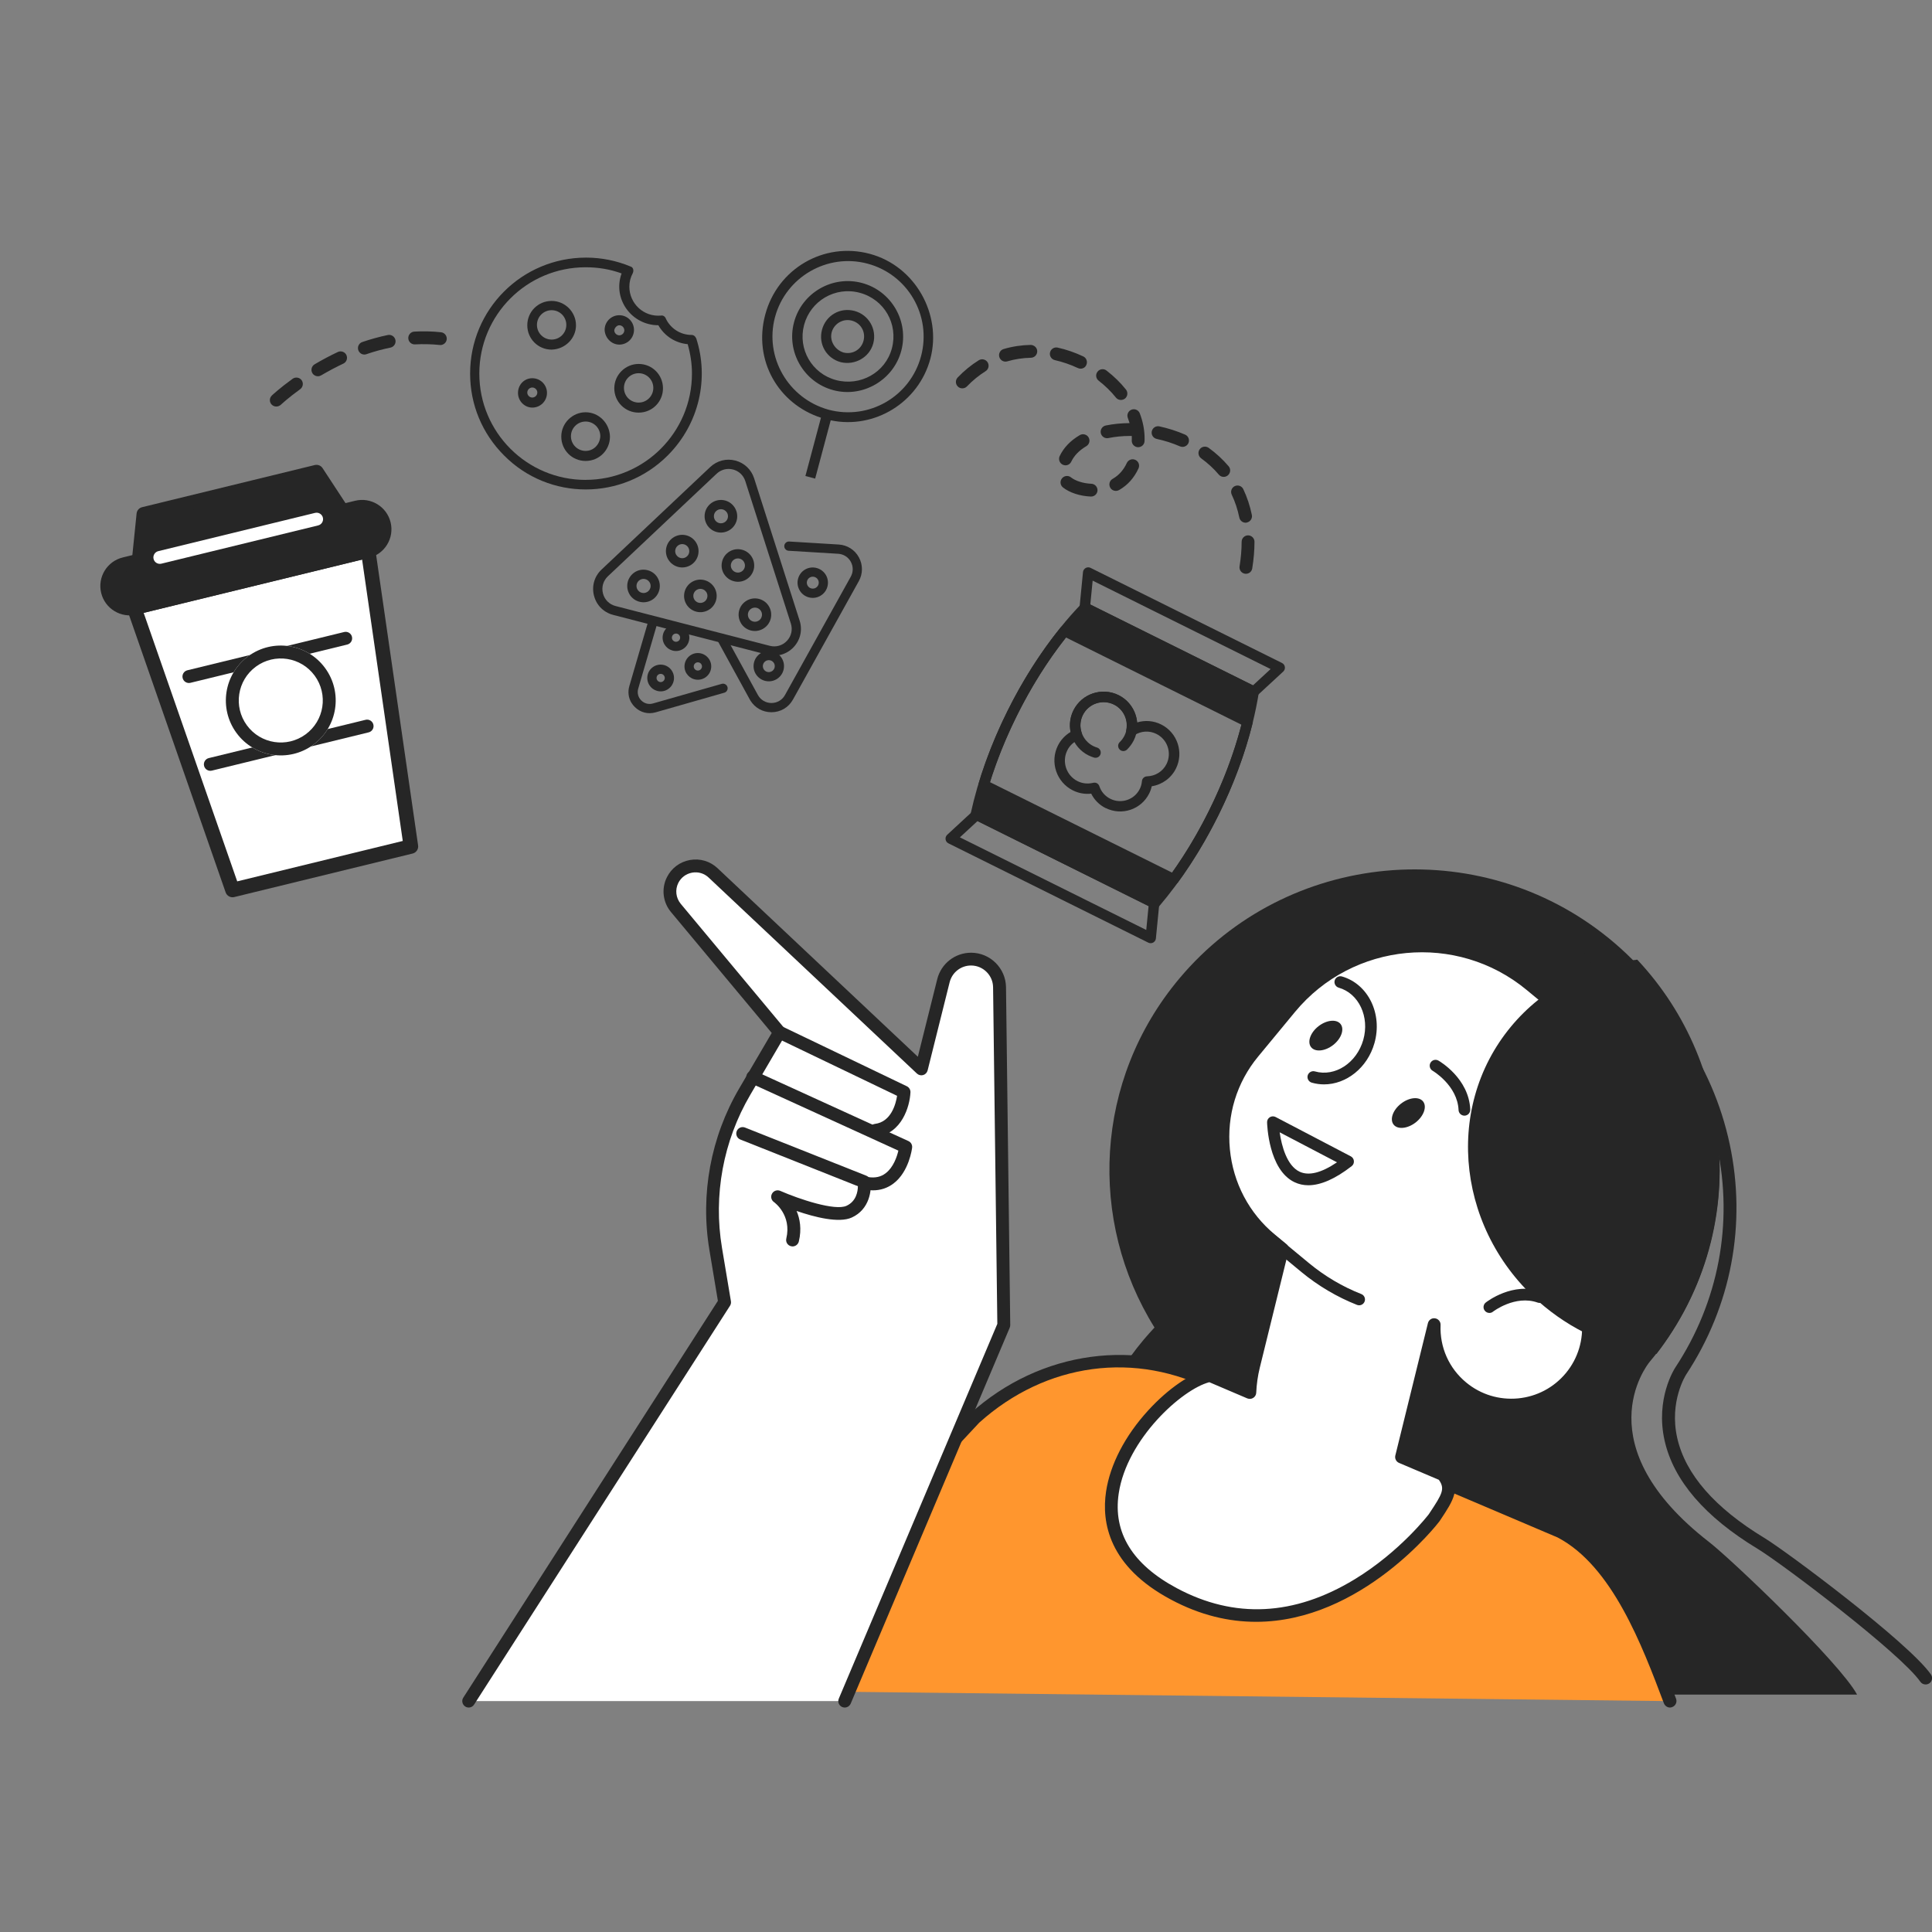 <svg width="160" height="160" viewBox="0 0 160 160" fill="none" xmlns="http://www.w3.org/2000/svg">
<rect x="0" y="0" width="160" height="160" fill="#808080" stroke="none"/>
<g clip-path="url(#clip0_3590_165141)">
<path d="M90.508 135.499C91.029 137.201 91.604 138.814 92.237 140.341H153.796C152.364 137.68 143.339 129.097 141.551 127.713C131.227 119.715 136.331 113.127 136.618 112.781C145.51 102.181 144.004 86.483 133.249 77.713C122.495 68.949 106.562 70.433 97.67 81.034C90.598 89.463 90.109 101.111 95.611 109.94C95.308 110.264 95.01 110.6 94.717 110.945C88.757 118.05 87.474 127.442 90.508 135.499Z" fill="#262626"/>
<path d="M159.468 139.5C159.298 139.5 159.133 139.42 159.032 139.271C157.382 136.908 147.617 129.517 145.558 128.266C141.194 125.627 138.603 122.615 137.858 119.316C137.07 115.841 138.677 113.345 138.747 113.244C142.328 107.805 143.557 101.318 142.205 94.975C140.843 88.579 137.028 83.093 131.461 79.532C131.211 79.373 131.142 79.043 131.302 78.798C131.461 78.548 131.791 78.479 132.036 78.638C137.842 82.353 141.822 88.079 143.248 94.757C144.659 101.382 143.376 108.156 139.641 113.834C139.625 113.856 138.214 116.048 138.901 119.087C139.582 122.093 142.009 124.876 146.111 127.362C147.942 128.468 158.079 136.041 159.91 138.67C160.08 138.909 160.016 139.244 159.777 139.409C159.676 139.473 159.569 139.5 159.468 139.5Z" fill="#262626"/>
<path d="M59.686 139.99L80.732 117.427C86.394 112.334 94.147 111.286 100.725 114.729L129.237 126.857C133.808 129.246 136.331 135.669 138.294 140.879L59.686 139.99Z" fill="#FF962E"/>
<path d="M138.3 141.411C138.087 141.411 137.885 141.278 137.799 141.065C135.99 136.265 133.51 129.688 128.992 127.325L100.523 115.219C94.057 111.839 86.628 112.845 81.094 117.821L60.08 140.346C59.877 140.559 59.542 140.575 59.329 140.373C59.116 140.171 59.1 139.836 59.303 139.623L80.354 117.06C86.176 111.823 94.259 110.733 100.986 114.25L129.455 126.356C134.372 128.927 136.932 135.722 138.805 140.682C138.906 140.958 138.768 141.262 138.496 141.368C138.422 141.4 138.358 141.411 138.3 141.411Z" fill="#262626"/>
<path d="M126.763 81.565L134.968 88.35C137.863 90.745 138.278 95.077 135.878 97.971L132.627 101.904C131.621 103.123 130.488 104.171 129.258 105.049C131.967 107.305 132.34 111.323 130.094 114.042C127.843 116.767 123.809 117.15 121.085 114.894C119.483 113.569 118.701 111.632 118.775 109.7L116.077 120.657L119.504 122.115C120.43 123.28 119.877 124.041 118.765 125.712C118.765 125.712 109.149 138.377 97.213 131.986C85.894 125.93 96.1 114.718 100.209 113.904L103.503 115.303C103.535 114.58 103.636 113.845 103.817 113.111L106.201 103.431L105.253 102.649C100.586 98.791 99.927 91.809 103.785 87.142L106.844 83.439C111.799 77.452 120.765 76.606 126.763 81.565Z" fill="white"/>
<path d="M104.024 134.312C101.8 134.312 99.421 133.785 96.952 132.46C91.833 129.725 91.215 126.09 91.599 123.525C91.934 121.29 93.168 118.901 95.089 116.804C96.755 114.979 98.676 113.67 100.102 113.388C100.209 113.366 100.315 113.377 100.416 113.42L103.029 114.532C103.082 114.016 103.173 113.499 103.3 112.994L105.605 103.639L104.918 103.069C102.55 101.111 101.087 98.339 100.794 95.257C100.501 92.176 101.422 89.18 103.375 86.812L106.435 83.109C111.591 76.872 120.866 75.994 127.103 81.15L135.309 87.935C138.438 90.521 138.88 95.178 136.293 98.307L133.042 102.239C132.169 103.293 131.179 104.251 130.094 105.086C132.563 107.582 132.787 111.616 130.504 114.377C129.322 115.804 127.657 116.687 125.815 116.863C123.974 117.038 122.17 116.485 120.744 115.303C119.786 114.511 119.078 113.505 118.663 112.377L116.7 120.343L119.706 121.62C119.786 121.657 119.861 121.71 119.914 121.78C121.053 123.216 120.356 124.265 119.302 125.851L119.201 126C119.105 126.138 112.773 134.312 104.024 134.312ZM100.15 114.468C97.878 115.059 93.317 119.183 92.647 123.685C92.163 126.92 93.78 129.56 97.452 131.523C102.225 134.077 107.18 133.833 112.182 130.794C115.949 128.506 118.312 125.425 118.333 125.393L118.413 125.27C119.44 123.727 119.69 123.286 119.158 122.551L115.864 121.152C115.625 121.051 115.492 120.79 115.556 120.534L118.254 109.578C118.318 109.311 118.573 109.136 118.844 109.178C119.116 109.216 119.313 109.455 119.302 109.727C119.227 111.578 119.999 113.313 121.42 114.489C122.628 115.49 124.155 115.953 125.714 115.809C127.274 115.66 128.684 114.915 129.684 113.707C131.738 111.222 131.392 107.523 128.918 105.459C128.79 105.352 128.721 105.193 128.726 105.033C128.732 104.868 128.817 104.714 128.95 104.618C130.168 103.745 131.265 102.718 132.222 101.569L135.474 97.636C136.543 96.343 137.044 94.709 136.884 93.028C136.724 91.346 135.926 89.835 134.633 88.765L126.427 81.981C120.643 77.197 112.044 78.011 107.254 83.795L104.194 87.499C102.417 89.649 101.587 92.368 101.853 95.167C102.119 97.961 103.449 100.483 105.594 102.255L106.541 103.037C106.701 103.165 106.77 103.378 106.717 103.575L104.333 113.255C104.162 113.941 104.067 114.644 104.035 115.341C104.029 115.516 103.934 115.676 103.79 115.766C103.641 115.862 103.46 115.873 103.295 115.809L100.15 114.468Z" fill="#262626"/>
<path d="M112.56 108.099C112.501 108.099 112.443 108.088 112.384 108.067C110.718 107.407 109.17 106.492 107.781 105.347L101.129 99.845C100.922 99.675 100.895 99.371 101.065 99.164C101.236 98.956 101.539 98.93 101.746 99.1L108.398 104.602C109.707 105.683 111.165 106.55 112.735 107.167C112.985 107.263 113.108 107.545 113.007 107.795C112.932 107.982 112.751 108.099 112.56 108.099Z" fill="#262626"/>
<path d="M135.591 79.475C143.967 88.399 144.776 102.245 137.187 112.122C133.92 111.776 130.674 110.483 127.901 108.194C120.707 102.245 119.462 91.874 125.124 85.03C127.822 81.768 131.6 79.9 135.591 79.475Z" fill="#262626"/>
<path d="M123.346 108.732C123.203 108.732 123.059 108.668 122.963 108.545C122.798 108.338 122.835 108.035 123.043 107.87C123.133 107.8 125.294 106.124 127.667 106.965C127.917 107.055 128.05 107.332 127.96 107.582C127.87 107.832 127.593 107.965 127.343 107.875C125.48 107.215 123.66 108.615 123.644 108.625C123.559 108.7 123.453 108.732 123.346 108.732Z" fill="#262626"/>
<path d="M117.243 92.954C116.567 93.48 115.747 93.56 115.412 93.134C115.077 92.703 115.348 91.927 116.024 91.4C116.7 90.873 117.519 90.793 117.855 91.219C118.19 91.65 117.913 92.427 117.243 92.954Z" fill="#262626"/>
<path d="M110.41 86.541C109.734 87.068 108.915 87.148 108.579 86.722C108.244 86.291 108.515 85.514 109.191 84.987C109.867 84.461 110.687 84.381 111.022 84.807C111.357 85.238 111.08 86.015 110.41 86.541Z" fill="#262626"/>
<path d="M121.276 92.394C121.021 92.394 120.803 92.192 120.792 91.931C120.702 89.888 118.663 88.685 118.642 88.675C118.413 88.542 118.333 88.244 118.466 88.015C118.6 87.781 118.892 87.701 119.126 87.834C119.227 87.892 121.654 89.308 121.76 91.889C121.771 92.155 121.564 92.384 121.298 92.394C121.292 92.394 121.287 92.394 121.276 92.394Z" fill="#262626"/>
<path d="M108.35 98.158C107.941 98.158 107.558 98.073 107.201 97.902C105.046 96.875 104.939 93.102 104.934 92.943C104.929 92.772 105.019 92.613 105.163 92.522C105.307 92.432 105.493 92.427 105.642 92.506L111.868 95.763C112.012 95.838 112.113 95.987 112.123 96.151C112.139 96.317 112.07 96.476 111.937 96.577C110.58 97.631 109.377 98.158 108.35 98.158ZM105.977 93.773C106.137 94.917 106.584 96.535 107.616 97.03C108.382 97.397 109.425 97.136 110.724 96.258L105.977 93.773Z" fill="#262626"/>
<path d="M109.649 89.804C109.308 89.804 108.968 89.756 108.632 89.66C108.377 89.585 108.228 89.319 108.297 89.064C108.372 88.808 108.638 88.659 108.893 88.729C110.559 89.202 112.352 88.032 112.9 86.121C113.443 84.211 112.533 82.269 110.867 81.795C110.612 81.72 110.463 81.454 110.532 81.199C110.607 80.943 110.873 80.794 111.128 80.864C113.305 81.486 114.513 83.961 113.826 86.387C113.246 88.436 111.49 89.804 109.649 89.804Z" fill="#262626"/>
<path d="M69.956 140.878L83.127 109.742L82.776 81.757C82.76 80.469 81.711 79.431 80.418 79.431C79.338 79.431 78.396 80.166 78.13 81.219L76.305 88.526L59.053 72.29C58.02 71.316 56.339 71.614 55.705 72.886C55.328 73.642 55.434 74.546 55.971 75.19L64.555 85.493L61.676 90.41C59.377 94.332 58.526 98.94 59.271 103.426L60.01 107.848L38.815 140.878H69.956Z" fill="white"/>
<path d="M69.956 141.411C69.887 141.411 69.818 141.395 69.749 141.368C69.477 141.256 69.35 140.943 69.467 140.671L82.595 109.636L82.243 81.763C82.233 80.768 81.413 79.959 80.418 79.959C79.577 79.959 78.854 80.528 78.646 81.342L76.821 88.649C76.773 88.83 76.635 88.979 76.454 89.032C76.273 89.085 76.076 89.037 75.938 88.909L58.685 72.674C58.318 72.328 57.818 72.179 57.318 72.269C56.818 72.36 56.402 72.668 56.174 73.121C55.892 73.685 55.971 74.361 56.376 74.85L64.959 85.152C65.103 85.323 65.124 85.567 65.007 85.764L62.128 90.681C59.893 94.492 59.063 98.988 59.792 103.341L60.532 107.763C60.553 107.891 60.527 108.029 60.457 108.136L39.262 141.166C39.102 141.416 38.773 141.485 38.528 141.326C38.283 141.166 38.208 140.836 38.368 140.591L59.452 107.731L58.749 103.511C57.983 98.908 58.861 94.162 61.218 90.139L63.911 85.546L55.567 75.531C54.891 74.722 54.758 73.589 55.232 72.647C55.609 71.891 56.307 71.37 57.142 71.221C57.978 71.072 58.808 71.322 59.425 71.902L76.012 87.515L77.619 81.087C77.944 79.799 79.093 78.9 80.424 78.9C81.999 78.9 83.292 80.182 83.313 81.752L83.664 109.738C83.664 109.812 83.648 109.881 83.622 109.95L70.451 141.086C70.361 141.288 70.164 141.411 69.956 141.411Z" fill="#262626"/>
<path d="M72.521 94.141C72.255 94.141 72.026 93.944 71.994 93.672C71.957 93.379 72.165 93.113 72.457 93.076C73.798 92.911 74.187 91.432 74.293 90.751L64.331 85.967C64.065 85.839 63.954 85.52 64.081 85.259C64.209 84.993 64.528 84.881 64.789 85.009L75.097 89.958C75.288 90.048 75.411 90.251 75.4 90.463C75.347 91.618 74.687 93.874 72.596 94.135C72.564 94.135 72.542 94.141 72.521 94.141Z" fill="#262626"/>
<path d="M72.282 98.579C72.111 98.579 71.936 98.563 71.755 98.536C71.462 98.493 71.265 98.222 71.308 97.929C71.35 97.637 71.622 97.434 71.914 97.482C72.484 97.567 72.952 97.466 73.346 97.163C73.99 96.674 74.282 95.79 74.4 95.29L62.112 89.681C61.846 89.559 61.729 89.245 61.852 88.973C61.974 88.707 62.288 88.59 62.559 88.713L75.23 94.497C75.443 94.593 75.565 94.816 75.538 95.045C75.528 95.125 75.288 97.03 74 98.009C73.495 98.392 72.925 98.579 72.282 98.579Z" fill="#262626"/>
<path d="M65.635 103.224C65.593 103.224 65.555 103.219 65.513 103.208C65.225 103.139 65.05 102.857 65.119 102.57C65.577 100.628 64.15 99.59 64.092 99.547C63.868 99.388 63.799 99.09 63.938 98.85C64.071 98.611 64.363 98.515 64.613 98.621C66.231 99.329 69.158 100.292 70.1 99.861C70.914 99.489 71.042 98.674 71.047 98.238L61.309 94.37C61.037 94.263 60.904 93.949 61.011 93.678C61.117 93.406 61.426 93.268 61.703 93.38L71.755 97.371C71.93 97.44 72.058 97.6 72.085 97.786C72.202 98.541 72.026 100.154 70.541 100.83C69.483 101.314 67.471 100.803 65.97 100.287C66.247 100.936 66.401 101.782 66.157 102.809C66.098 103.059 65.875 103.224 65.635 103.224Z" fill="#262626"/>
<path d="M103.183 47.519C103.157 47.519 103.125 47.519 103.098 47.513C102.805 47.465 102.609 47.194 102.656 46.901C102.768 46.199 102.827 45.518 102.827 44.868C102.827 44.576 103.066 44.336 103.359 44.336C103.652 44.336 103.891 44.576 103.891 44.868C103.891 45.576 103.827 46.316 103.705 47.072C103.668 47.332 103.439 47.519 103.183 47.519ZM103.157 43.288C102.907 43.288 102.688 43.112 102.635 42.862C102.497 42.197 102.289 41.559 102.007 40.968C101.88 40.702 101.997 40.382 102.257 40.26C102.523 40.132 102.843 40.249 102.965 40.51C103.279 41.175 103.519 41.894 103.673 42.644C103.731 42.931 103.545 43.213 103.258 43.272C103.231 43.288 103.194 43.288 103.157 43.288ZM90.359 41.122C90.353 41.122 90.343 41.122 90.337 41.122C89.438 41.085 88.576 40.803 88.028 40.366C87.799 40.18 87.762 39.845 87.948 39.616C88.134 39.387 88.469 39.35 88.698 39.536C89.06 39.829 89.725 40.036 90.38 40.063C90.673 40.074 90.901 40.324 90.891 40.617C90.88 40.899 90.641 41.122 90.359 41.122ZM92.407 40.654C92.221 40.654 92.04 40.558 91.944 40.382C91.801 40.127 91.886 39.802 92.141 39.659C92.657 39.366 93.051 38.924 93.317 38.344C93.44 38.078 93.754 37.961 94.025 38.084C94.291 38.206 94.408 38.52 94.286 38.791C93.924 39.579 93.381 40.185 92.668 40.59C92.588 40.633 92.498 40.654 92.407 40.654ZM101.342 39.494C101.193 39.494 101.039 39.43 100.938 39.307C100.517 38.807 100.022 38.355 99.474 37.956C99.235 37.785 99.182 37.45 99.352 37.211C99.522 36.971 99.857 36.918 100.097 37.088C100.714 37.535 101.273 38.052 101.752 38.616C101.943 38.839 101.911 39.174 101.688 39.366C101.587 39.451 101.464 39.494 101.342 39.494ZM88.241 38.536C88.166 38.536 88.086 38.52 88.012 38.483C87.746 38.355 87.634 38.041 87.756 37.775C88.086 37.078 88.645 36.492 89.422 36.035C89.672 35.886 90.002 35.971 90.151 36.221C90.3 36.477 90.215 36.801 89.965 36.95C89.374 37.301 88.959 37.727 88.72 38.227C88.629 38.424 88.438 38.536 88.241 38.536ZM94.259 37.035C94.254 37.035 94.243 37.035 94.238 37.035C93.945 37.025 93.716 36.775 93.727 36.482C93.727 36.429 93.732 36.375 93.732 36.322C93.732 36.248 93.732 36.178 93.727 36.104H93.578C92.956 36.104 92.354 36.163 91.79 36.28C91.503 36.338 91.221 36.152 91.162 35.864C91.104 35.577 91.29 35.295 91.577 35.237C92.2 35.109 92.865 35.045 93.546 35.04C93.504 34.896 93.456 34.752 93.403 34.614C93.296 34.337 93.434 34.034 93.706 33.928C93.983 33.821 94.286 33.959 94.392 34.231C94.658 34.923 94.791 35.63 94.791 36.322C94.791 36.391 94.791 36.455 94.786 36.524C94.781 36.812 94.541 37.035 94.259 37.035ZM97.931 37.009C97.862 37.009 97.787 36.993 97.718 36.966C97.106 36.7 96.462 36.492 95.792 36.349C95.504 36.285 95.323 36.003 95.387 35.715C95.451 35.428 95.733 35.247 96.021 35.311C96.755 35.471 97.468 35.7 98.144 35.992C98.415 36.109 98.538 36.423 98.421 36.695C98.335 36.886 98.139 37.009 97.931 37.009ZM92.828 33.124C92.673 33.124 92.519 33.055 92.413 32.922C92.008 32.416 91.529 31.948 90.987 31.527C90.752 31.347 90.71 31.017 90.891 30.782C91.072 30.548 91.407 30.506 91.636 30.687C92.248 31.16 92.79 31.687 93.248 32.262C93.429 32.491 93.392 32.826 93.163 33.012C93.062 33.081 92.945 33.124 92.828 33.124ZM79.694 32.161C79.561 32.161 79.428 32.113 79.327 32.012C79.114 31.81 79.109 31.469 79.311 31.262C79.843 30.703 80.434 30.224 81.057 29.835C81.307 29.681 81.637 29.756 81.791 30.006C81.945 30.256 81.871 30.586 81.621 30.74C81.073 31.086 80.551 31.506 80.078 32.001C79.977 32.108 79.838 32.161 79.694 32.161ZM89.491 30.532C89.417 30.532 89.337 30.516 89.262 30.479C88.65 30.192 88.012 29.974 87.363 29.825C87.075 29.761 86.894 29.473 86.958 29.191C87.022 28.904 87.304 28.723 87.591 28.787C88.315 28.947 89.028 29.197 89.709 29.516C89.975 29.638 90.087 29.958 89.965 30.224C89.885 30.421 89.693 30.532 89.491 30.532ZM83.27 29.947C83.042 29.947 82.829 29.798 82.76 29.564C82.674 29.282 82.839 28.984 83.121 28.904C83.84 28.691 84.59 28.579 85.356 28.564C85.649 28.574 85.894 28.792 85.899 29.085C85.905 29.378 85.67 29.622 85.378 29.628C84.707 29.644 84.047 29.739 83.419 29.926C83.371 29.936 83.324 29.947 83.27 29.947Z" fill="#262626"/>
<path d="M22.883 33.667C22.739 33.667 22.601 33.614 22.494 33.502C22.292 33.289 22.303 32.954 22.515 32.752C22.542 32.725 23.159 32.145 24.234 31.368C24.474 31.198 24.804 31.251 24.979 31.485C25.15 31.725 25.096 32.055 24.862 32.23C23.851 32.959 23.261 33.518 23.255 33.524C23.143 33.619 23.016 33.667 22.883 33.667ZM26.326 31.161C26.145 31.161 25.969 31.07 25.868 30.9C25.719 30.645 25.804 30.32 26.054 30.171C26.688 29.793 27.337 29.453 27.981 29.149C28.247 29.027 28.566 29.139 28.688 29.405C28.811 29.671 28.699 29.99 28.433 30.113C27.821 30.4 27.204 30.73 26.597 31.086C26.512 31.134 26.421 31.161 26.326 31.161ZM30.178 29.362C29.955 29.362 29.753 29.224 29.673 29C29.577 28.724 29.726 28.42 30.003 28.325C30.71 28.085 31.424 27.888 32.121 27.744C32.408 27.686 32.69 27.872 32.749 28.16C32.807 28.447 32.621 28.729 32.334 28.788C31.679 28.921 31.014 29.101 30.349 29.33C30.295 29.352 30.237 29.362 30.178 29.362ZM36.468 28.575C36.447 28.575 36.431 28.575 36.41 28.569C35.739 28.5 35.042 28.484 34.372 28.521C34.079 28.537 33.829 28.314 33.813 28.021C33.797 27.729 34.02 27.478 34.313 27.462C35.042 27.42 35.798 27.436 36.522 27.516C36.814 27.548 37.027 27.808 36.995 28.101C36.968 28.372 36.734 28.575 36.468 28.575Z" fill="#262626"/>
<path d="M47.701 26.938C47.701 25.849 46.805 24.922 45.684 24.922C44.563 24.922 43.668 25.817 43.668 26.938C43.668 28.059 44.563 28.954 45.684 28.954C46.805 28.922 47.701 28.027 47.701 26.938ZM45.684 28.122C45.011 28.122 44.468 27.579 44.468 26.906C44.468 26.233 45.011 25.69 45.684 25.69C46.358 25.69 46.9 26.233 46.9 26.906C46.9 27.579 46.358 28.122 45.684 28.122Z" fill="#262626"/>
<path d="M57.657 28.027C57.593 27.868 57.463 27.738 57.273 27.738C56.346 27.738 55.511 27.195 55.13 26.36C55.066 26.201 54.904 26.103 54.745 26.135C53.304 26.262 52.12 25.141 52.12 23.734C52.12 23.35 52.215 22.966 52.408 22.614C52.504 22.388 52.44 22.134 52.218 22.071C51.066 21.591 49.818 21.334 48.538 21.334C43.223 21.334 38.933 25.624 38.933 30.939C38.933 33.501 39.927 35.901 41.75 37.724C45.465 41.471 51.545 41.471 55.292 37.724C57.949 35.066 58.718 31.288 57.66 28.024L57.657 28.027ZM48.5 39.743C43.636 39.743 39.695 35.806 39.695 30.939C39.695 26.071 43.633 22.134 48.5 22.134C49.526 22.134 50.516 22.293 51.478 22.645C50.71 24.757 52.31 26.935 54.52 26.935C55.031 27.83 55.93 28.408 56.952 28.503C57.178 29.304 57.305 30.104 57.305 30.936C57.305 35.8 53.367 39.74 48.5 39.74V39.743Z" fill="#262626"/>
<path d="M52.889 30.14C51.8 30.14 50.873 31.035 50.873 32.156C50.873 33.277 51.768 34.172 52.889 34.172C54.01 34.172 54.905 33.277 54.905 32.156C54.905 31.035 54.01 30.14 52.889 30.14ZM52.889 33.34C52.216 33.34 51.673 32.797 51.673 32.124C51.673 31.451 52.216 30.908 52.889 30.908C53.562 30.908 54.105 31.451 54.105 32.124C54.105 32.797 53.562 33.34 52.889 33.34Z" fill="#262626"/>
<path d="M48.499 34.142C47.41 34.142 46.483 35.037 46.483 36.158C46.483 37.279 47.378 38.174 48.499 38.174C49.62 38.174 50.515 37.279 50.515 36.158C50.484 35.037 49.588 34.142 48.499 34.142ZM48.499 37.342C47.826 37.342 47.283 36.799 47.283 36.126C47.283 35.453 47.826 34.91 48.499 34.91C49.172 34.91 49.715 35.453 49.715 36.126C49.683 36.799 49.172 37.342 48.499 37.342Z" fill="#262626"/>
<path d="M44.083 31.323C43.41 31.323 42.898 31.866 42.898 32.539C42.898 33.212 43.441 33.755 44.083 33.755C44.756 33.755 45.299 33.212 45.299 32.539C45.299 31.866 44.756 31.323 44.083 31.323ZM44.083 32.923C43.857 32.923 43.667 32.73 43.667 32.508C43.667 32.285 43.857 32.092 44.083 32.092C44.308 32.092 44.499 32.282 44.499 32.508C44.499 32.733 44.308 32.923 44.083 32.923Z" fill="#262626"/>
<path d="M51.288 28.539C51.961 28.539 52.504 27.996 52.504 27.323C52.504 26.649 51.961 26.106 51.288 26.106C50.615 26.106 50.072 26.649 50.072 27.323C50.104 27.996 50.65 28.539 51.288 28.539ZM51.288 26.938C51.514 26.938 51.704 27.129 51.704 27.354C51.704 27.58 51.51 27.77 51.288 27.77C51.066 27.77 50.872 27.58 50.872 27.354C50.904 27.129 51.098 26.938 51.288 26.938Z" fill="#262626"/>
<path d="M34.028 70.101L19.255 73.706L11.112 50.329L30.488 45.601L34.028 70.101Z" fill="white"/>
<path fill-rule="evenodd" clip-rule="evenodd" d="M16.9 63.426C16.83 63.14 17.006 62.85 17.292 62.781L30.275 59.612C30.562 59.542 30.851 59.718 30.921 60.005C30.991 60.292 30.816 60.581 30.529 60.651L17.546 63.819C17.259 63.889 16.97 63.713 16.9 63.426Z" fill="#262626"/>
<path fill-rule="evenodd" clip-rule="evenodd" d="M15.126 56.155C15.056 55.868 15.232 55.579 15.519 55.509L28.501 52.341C28.788 52.271 29.078 52.447 29.148 52.733C29.218 53.02 29.042 53.309 28.755 53.38L15.772 56.548C15.485 56.618 15.196 56.442 15.126 56.155Z" fill="#262626"/>
<path d="M25.94 61.681C27.967 60.197 28.407 57.35 26.923 55.324C25.439 53.297 22.592 52.857 20.565 54.341C18.539 55.825 18.099 58.671 19.583 60.698C21.067 62.725 23.913 63.165 25.94 61.681Z" fill="white"/>
<path fill-rule="evenodd" clip-rule="evenodd" d="M25.308 60.818C26.859 59.683 27.195 57.506 26.06 55.955C24.925 54.405 22.747 54.068 21.197 55.204C19.647 56.339 19.31 58.516 20.445 60.067C21.581 61.617 23.758 61.953 25.308 60.818ZM26.923 55.324C28.407 57.35 27.967 60.197 25.94 61.681C23.913 63.165 21.067 62.725 19.583 60.698C18.099 58.671 18.539 55.825 20.565 54.341C22.592 52.857 25.439 53.297 26.923 55.324Z" fill="#262626"/>
<path d="M29.551 42.056L28.342 42.351L26.211 39.099L11.911 42.588L11.517 46.457L10.309 46.752C9.327 46.991 8.725 47.982 8.964 48.964C9.204 49.945 10.195 50.548 11.177 50.308L30.419 45.613C31.4 45.373 32.003 44.382 31.763 43.4C31.524 42.419 30.532 41.816 29.551 42.056Z" fill="#262626"/>
<path fill-rule="evenodd" clip-rule="evenodd" d="M10.583 50.041C10.665 49.892 10.805 49.784 10.97 49.744L30.347 45.016C30.512 44.975 30.686 45.007 30.826 45.102C30.967 45.197 31.061 45.346 31.085 45.514L34.625 70.014C34.669 70.322 34.473 70.612 34.172 70.686L19.399 74.291C19.097 74.364 18.789 74.197 18.687 73.904L10.544 50.527C10.488 50.367 10.502 50.19 10.583 50.041ZM11.899 50.757L19.645 72.991L33.355 69.645L29.988 46.343L11.899 50.757Z" fill="#262626"/>
<path fill-rule="evenodd" clip-rule="evenodd" d="M11.312 42.527C11.337 42.273 11.52 42.063 11.768 42.003L26.068 38.513C26.316 38.453 26.575 38.555 26.714 38.768L28.613 41.665L29.408 41.471C30.712 41.153 32.03 41.953 32.348 43.258C32.666 44.562 31.866 45.879 30.561 46.198L11.319 50.893C10.014 51.212 8.697 50.411 8.379 49.107C8.06 47.802 8.861 46.485 10.166 46.166L10.961 45.972L11.312 42.527ZM12.467 43.072L12.116 46.517C12.09 46.771 11.908 46.981 11.66 47.042L10.451 47.337C9.793 47.497 9.388 48.163 9.549 48.821C9.71 49.479 10.375 49.884 11.034 49.723L30.276 45.028C30.934 44.867 31.338 44.202 31.178 43.543C31.017 42.885 30.352 42.48 29.693 42.641L28.485 42.936C28.237 42.996 27.978 42.894 27.838 42.681L25.94 39.784L12.467 43.072Z" fill="#262626"/>
<path fill-rule="evenodd" clip-rule="evenodd" d="M12.718 46.289C12.648 46.002 12.824 45.713 13.111 45.643L26.093 42.475C26.38 42.405 26.67 42.581 26.74 42.867C26.81 43.154 26.634 43.443 26.347 43.513L13.364 46.681C13.077 46.751 12.788 46.576 12.718 46.289Z" fill="white"/>
<path d="M49.459 49.961C49.342 49.772 49.251 49.559 49.192 49.333C48.989 48.539 49.221 47.731 49.819 47.167L58.821 38.675C59.379 38.149 60.153 37.948 60.896 38.141C61.638 38.334 62.22 38.882 62.453 39.611L66.222 51.398C66.473 52.179 66.283 53 65.723 53.596C65.159 54.192 64.349 54.425 63.558 54.221L50.785 50.925C50.219 50.779 49.752 50.433 49.459 49.961ZM61.573 39.518C61.379 39.205 61.072 38.976 60.705 38.882C60.219 38.757 59.712 38.887 59.346 39.233L50.344 47.725C49.954 48.094 49.8 48.623 49.935 49.145C50.068 49.663 50.458 50.054 50.979 50.189L63.75 53.483C64.27 53.617 64.801 53.463 65.168 53.074C65.537 52.684 65.658 52.147 65.495 51.636L61.723 39.844C61.686 39.728 61.636 39.619 61.573 39.518Z" fill="#262626"/>
<path d="M58.556 43.467C58.368 43.164 58.299 42.787 58.394 42.417C58.58 41.696 59.32 41.261 60.04 41.446C60.761 41.632 61.196 42.372 61.011 43.093C60.825 43.813 60.085 44.248 59.364 44.063C59.014 43.973 58.731 43.753 58.554 43.468L58.556 43.467ZM60.2 42.446C60.123 42.322 60 42.227 59.85 42.187C59.538 42.108 59.218 42.296 59.139 42.608C59.06 42.919 59.248 43.24 59.56 43.319C59.871 43.398 60.191 43.21 60.271 42.898C60.31 42.737 60.283 42.575 60.202 42.444L60.2 42.446Z" fill="#262626"/>
<path d="M55.352 46.356C55.352 46.356 55.341 46.338 55.335 46.328C55.153 46.018 55.102 45.654 55.192 45.304C55.378 44.584 56.118 44.148 56.839 44.334C57.559 44.52 57.993 45.257 57.809 45.98C57.719 46.33 57.499 46.624 57.189 46.806C56.879 46.989 56.515 47.039 56.167 46.952C55.829 46.864 55.541 46.654 55.356 46.357L55.352 46.356ZM56.995 45.335C56.919 45.211 56.796 45.116 56.646 45.077C56.334 44.997 56.014 45.186 55.935 45.497C55.895 45.648 55.917 45.806 55.997 45.941C56.077 46.07 56.203 46.17 56.353 46.21C56.504 46.249 56.662 46.228 56.797 46.147C56.93 46.068 57.026 45.942 57.066 45.792C57.105 45.63 57.078 45.469 56.997 45.338L56.995 45.335Z" fill="#262626"/>
<path d="M56.855 50.064C56.667 49.761 56.598 49.385 56.695 49.013C56.786 48.663 57.007 48.371 57.316 48.187C57.626 48.005 57.989 47.953 58.339 48.044C58.689 48.134 58.982 48.358 59.165 48.664C59.347 48.974 59.398 49.338 59.31 49.686C59.125 50.407 58.385 50.842 57.664 50.656C57.314 50.566 57.031 50.347 56.854 50.062L56.855 50.064ZM58.498 49.043C58.418 48.915 58.295 48.823 58.149 48.785C57.998 48.745 57.84 48.767 57.705 48.847C57.569 48.928 57.476 49.053 57.436 49.203C57.357 49.515 57.545 49.835 57.857 49.914C58.169 49.993 58.489 49.805 58.568 49.493C58.607 49.343 58.586 49.185 58.505 49.049C58.502 49.044 58.501 49.042 58.498 49.037L58.498 49.043Z" fill="#262626"/>
<path d="M52.15 49.24C52.15 49.24 52.139 49.223 52.132 49.213C51.95 48.903 51.899 48.539 51.987 48.191C52.078 47.84 52.299 47.549 52.607 47.364C52.916 47.18 53.281 47.131 53.631 47.222C53.981 47.312 54.275 47.532 54.457 47.842C54.639 48.152 54.69 48.516 54.6 48.865C54.509 49.215 54.289 49.509 53.98 49.691C53.669 49.874 53.306 49.925 52.956 49.834C52.618 49.747 52.331 49.537 52.145 49.239L52.15 49.24ZM53.793 48.22C53.713 48.091 53.589 48 53.443 47.961C53.293 47.922 53.135 47.943 52.999 48.023C52.866 48.102 52.77 48.229 52.73 48.379C52.691 48.53 52.712 48.688 52.793 48.823C52.878 48.959 53 49.055 53.149 49.092C53.299 49.131 53.457 49.11 53.593 49.029C53.728 48.949 53.822 48.824 53.864 48.672C53.903 48.522 53.882 48.364 53.801 48.228C53.8 48.226 53.797 48.221 53.794 48.215L53.793 48.22Z" fill="#262626"/>
<path d="M59.964 47.545C59.964 47.545 59.953 47.527 59.947 47.517C59.764 47.207 59.713 46.843 59.804 46.493C59.894 46.143 60.115 45.852 60.424 45.667C60.734 45.485 61.097 45.434 61.447 45.525C61.797 45.615 62.091 45.835 62.273 46.145C62.456 46.455 62.507 46.818 62.419 47.167C62.328 47.517 62.107 47.808 61.799 47.993C61.49 48.177 61.125 48.226 60.775 48.135C60.437 48.048 60.15 47.838 59.965 47.541L59.964 47.545ZM61.607 46.524C61.527 46.395 61.404 46.304 61.257 46.265C61.107 46.226 60.949 46.247 60.813 46.328C60.678 46.408 60.584 46.533 60.542 46.685C60.503 46.836 60.524 46.994 60.605 47.129C60.689 47.265 60.811 47.361 60.962 47.4C61.112 47.44 61.27 47.418 61.406 47.338C61.541 47.257 61.635 47.133 61.674 46.982C61.714 46.832 61.693 46.673 61.612 46.538C61.609 46.533 61.607 46.531 61.604 46.526L61.607 46.524Z" fill="#262626"/>
<path d="M61.372 51.619C61.184 51.316 61.115 50.94 61.21 50.569C61.395 49.849 62.136 49.413 62.856 49.599C63.206 49.69 63.502 49.908 63.682 50.219C63.864 50.529 63.915 50.893 63.825 51.243C63.639 51.963 62.899 52.399 62.178 52.213C61.828 52.123 61.545 51.904 61.368 51.618L61.372 51.619ZM61.955 50.761C61.875 51.072 62.064 51.392 62.375 51.472C62.687 51.551 63.007 51.362 63.086 51.051C63.126 50.901 63.105 50.742 63.024 50.607C62.945 50.474 62.819 50.378 62.668 50.338C62.355 50.257 62.036 50.447 61.956 50.757L61.955 50.761Z" fill="#262626"/>
<path d="M62.153 58.026C62.132 57.993 62.112 57.961 62.092 57.924L59.433 53.07C59.332 52.884 59.4 52.65 59.585 52.548C59.771 52.447 60 52.511 60.106 52.7L62.765 57.555C62.993 57.966 63.411 58.217 63.885 58.22C64.358 58.22 64.779 57.975 65.008 57.561L70.456 47.761C70.671 47.376 70.673 46.912 70.46 46.524C70.251 46.136 69.855 45.888 69.415 45.861L65.311 45.612C65.101 45.6 64.938 45.417 64.951 45.206C64.963 44.996 65.146 44.834 65.357 44.846L69.46 45.095C70.166 45.139 70.793 45.533 71.129 46.154C71.469 46.775 71.467 47.514 71.122 48.13L65.672 57.931C65.306 58.593 64.634 58.986 63.877 58.984C63.161 58.98 62.524 58.624 62.149 58.021L62.153 58.026Z" fill="#262626"/>
<path d="M66.242 48.917C66.229 48.897 66.217 48.877 66.204 48.857C66.042 48.562 66.005 48.221 66.1 47.9C66.194 47.579 66.408 47.31 66.703 47.148C67.311 46.816 68.075 47.044 68.411 47.646C68.573 47.941 68.61 48.282 68.517 48.605C68.424 48.929 68.209 49.196 67.914 49.358C67.62 49.52 67.279 49.557 66.956 49.464C66.656 49.377 66.404 49.184 66.241 48.922L66.242 48.917ZM67.731 47.992C67.593 47.77 67.304 47.694 67.074 47.819C66.96 47.883 66.875 47.989 66.837 48.114C66.801 48.241 66.813 48.373 66.879 48.49C66.942 48.608 67.048 48.689 67.173 48.727C67.3 48.763 67.433 48.751 67.549 48.686C67.663 48.622 67.749 48.516 67.786 48.392C67.823 48.264 67.81 48.132 67.745 48.015C67.74 48.007 67.735 48 67.731 47.992Z" fill="#262626"/>
<path d="M62.599 55.83C62.587 55.81 62.574 55.79 62.563 55.772C62.401 55.478 62.364 55.137 62.457 54.813C62.55 54.49 62.766 54.223 63.06 54.061C63.355 53.899 63.696 53.862 64.019 53.955C64.343 54.048 64.609 54.263 64.772 54.558C64.934 54.852 64.971 55.193 64.878 55.517C64.785 55.84 64.569 56.107 64.275 56.269C63.685 56.593 62.949 56.393 62.599 55.83ZM63.432 54.733C63.318 54.796 63.233 54.902 63.195 55.027C63.159 55.154 63.171 55.286 63.236 55.403C63.363 55.646 63.667 55.73 63.907 55.599C64.021 55.535 64.106 55.429 64.144 55.304C64.18 55.177 64.168 55.045 64.103 54.928C64.039 54.814 63.936 54.727 63.808 54.691C63.681 54.655 63.549 54.667 63.432 54.733Z" fill="#262626"/>
<path d="M52.306 58.224C52.048 57.808 51.976 57.303 52.12 56.815L53.716 51.35C53.776 51.148 53.987 51.031 54.191 51.09C54.393 51.15 54.511 51.363 54.451 51.565L52.855 57.03C52.752 57.381 52.845 57.746 53.104 58.005C53.363 58.264 53.727 58.36 54.076 58.258L59.772 56.633C59.975 56.577 60.187 56.693 60.246 56.895C60.302 57.097 60.186 57.31 59.984 57.368L54.288 58.994C53.664 59.172 53.02 59.002 52.564 58.543C52.468 58.446 52.381 58.339 52.31 58.225L52.306 58.224Z" fill="#262626"/>
<path d="M55.044 53.392C55.033 53.374 55.022 53.357 55.011 53.339C54.87 53.08 54.836 52.783 54.918 52.498C55.001 52.215 55.19 51.979 55.448 51.836C55.706 51.694 56.004 51.662 56.289 51.744C56.572 51.827 56.808 52.016 56.951 52.273C57.094 52.531 57.127 52.832 57.044 53.115C56.96 53.398 56.774 53.632 56.514 53.776C56.253 53.921 55.955 53.952 55.672 53.869C55.407 53.792 55.188 53.624 55.044 53.392ZM56.273 52.629C56.229 52.558 56.161 52.505 56.08 52.482C55.994 52.456 55.903 52.467 55.821 52.51C55.74 52.554 55.684 52.627 55.657 52.714C55.631 52.8 55.643 52.894 55.685 52.972C55.73 53.05 55.802 53.11 55.889 53.136C55.978 53.161 56.069 53.151 56.148 53.108C56.229 53.065 56.285 52.992 56.312 52.905C56.337 52.816 56.327 52.728 56.284 52.646C56.281 52.641 56.277 52.636 56.274 52.631L56.273 52.629Z" fill="#262626"/>
<path d="M56.852 55.774C56.693 55.517 56.639 55.193 56.731 54.88C56.814 54.598 57.003 54.361 57.261 54.219C57.519 54.076 57.82 54.043 58.102 54.126C58.385 54.21 58.621 54.399 58.764 54.656C58.907 54.914 58.94 55.215 58.857 55.498C58.685 56.083 58.069 56.421 57.484 56.249C57.211 56.17 56.993 55.995 56.855 55.772L56.852 55.774ZM58.082 55.01C58.038 54.94 57.97 54.887 57.889 54.864C57.803 54.837 57.712 54.848 57.63 54.892C57.549 54.936 57.493 55.009 57.466 55.095C57.413 55.275 57.518 55.465 57.698 55.518C57.877 55.571 58.068 55.467 58.12 55.287C58.147 55.2 58.136 55.109 58.093 55.028C58.089 55.023 58.086 55.018 58.083 55.013L58.082 55.01Z" fill="#262626"/>
<path d="M53.774 56.731C53.763 56.714 53.752 56.696 53.741 56.678C53.601 56.419 53.567 56.122 53.649 55.837C53.82 55.251 54.436 54.914 55.022 55.085C55.608 55.257 55.945 55.873 55.773 56.458C55.69 56.741 55.501 56.977 55.243 57.12C54.986 57.262 54.687 57.294 54.402 57.212C54.137 57.135 53.918 56.968 53.773 56.735L53.774 56.731ZM54.809 55.819C54.63 55.766 54.439 55.87 54.386 56.05C54.36 56.137 54.371 56.228 54.414 56.309C54.459 56.386 54.531 56.446 54.618 56.473C54.704 56.5 54.795 56.489 54.877 56.445C54.958 56.401 55.014 56.328 55.041 56.242C55.093 56.062 54.989 55.871 54.809 55.819Z" fill="#262626"/>
<path d="M74.638 29.057C75.29 26.612 73.827 24.085 71.382 23.433C68.937 22.781 66.41 24.244 65.758 26.689C65.106 29.134 66.569 31.661 69.014 32.313C71.459 32.965 73.994 31.47 74.638 29.057ZM66.591 26.911C67.123 24.916 69.169 23.704 71.196 24.245C73.223 24.785 74.403 26.823 73.862 28.85C73.322 30.877 71.228 32.008 69.234 31.476C67.239 30.944 66.059 28.906 66.591 26.911Z" fill="#262626"/>
<path d="M72.32 28.438C72.629 27.28 71.954 26.067 70.764 25.75C69.573 25.432 68.393 26.116 68.075 27.306C67.758 28.497 68.441 29.677 69.632 29.995C70.799 30.272 72.011 29.597 72.32 28.438ZM68.876 27.52C69.065 26.811 69.805 26.356 70.546 26.553C71.287 26.751 71.71 27.482 71.513 28.223C71.315 28.963 70.583 29.387 69.843 29.19C69.143 28.969 68.688 28.225 68.876 27.52Z" fill="#262626"/>
<path d="M67.509 39.635L68.796 34.809C72.419 35.569 76.08 33.339 77.05 29.704C78.019 26.068 75.82 22.032 72.022 21.019C68.224 20.006 64.385 22.258 63.373 26.056C62.36 29.855 64.468 33.449 67.988 34.593L66.701 39.419L67.509 39.635ZM64.181 26.268C65.064 22.955 68.498 20.941 71.843 21.833C75.188 22.725 77.17 26.149 76.278 29.494C75.386 32.84 71.962 34.822 68.617 33.93C65.277 33.005 63.297 29.581 64.181 26.268Z" fill="#262626"/>
<path d="M91.572 66.928C91.044 66.665 90.626 66.247 90.369 65.727C89.845 65.784 89.327 65.693 88.857 65.46C87.49 64.78 86.93 63.115 87.609 61.748C87.841 61.281 88.21 60.889 88.662 60.618C88.538 60.014 88.619 59.388 88.897 58.829C89.581 57.452 91.261 56.888 92.637 57.572C93.518 58.009 94.085 58.878 94.167 59.83C94.822 59.628 95.529 59.682 96.158 59.995C97.503 60.663 98.055 62.304 97.386 63.649C96.995 64.438 96.247 64.978 95.382 65.115C95.336 65.326 95.266 65.525 95.172 65.712C94.514 67.038 92.901 67.58 91.575 66.921L91.572 66.928ZM90.825 64.856C90.924 64.905 91.007 64.994 91.042 65.106C91.197 65.568 91.52 65.939 91.956 66.155C92.855 66.602 93.947 66.233 94.392 65.336C94.49 65.139 94.551 64.92 94.571 64.688C94.59 64.467 94.772 64.3 94.989 64.293C95.685 64.274 96.303 63.884 96.606 63.273C97.062 62.355 96.687 61.236 95.768 60.78C95.177 60.486 94.489 60.529 93.932 60.894C93.786 60.988 93.595 60.989 93.454 60.891C93.312 60.792 93.239 60.621 93.273 60.448C93.442 59.597 93.021 58.737 92.252 58.355C91.302 57.883 90.145 58.272 89.673 59.222C89.441 59.689 89.409 60.216 89.583 60.711C89.658 60.927 89.554 61.161 89.346 61.252C88.918 61.435 88.587 61.742 88.388 62.143C87.921 63.084 88.304 64.226 89.245 64.694C89.643 64.891 90.087 64.937 90.538 64.828C90.641 64.804 90.746 64.817 90.832 64.859L90.825 64.856Z" fill="#262626"/>
<path d="M90.156 62.566C88.78 61.882 88.213 60.205 88.899 58.826C89.585 57.446 91.263 56.885 92.639 57.569C94.016 58.253 94.582 59.929 93.896 61.309C93.752 61.598 93.559 61.859 93.33 62.082C93.157 62.246 92.882 62.24 92.719 62.067C92.555 61.895 92.56 61.62 92.733 61.456C92.893 61.302 93.026 61.122 93.125 60.922C93.597 59.971 93.209 58.815 92.258 58.343C91.308 57.87 90.152 58.259 89.679 59.209C89.207 60.16 89.596 61.316 90.546 61.789C90.645 61.838 90.748 61.877 90.851 61.908C91.079 61.978 91.209 62.217 91.142 62.449C91.074 62.681 90.833 62.807 90.601 62.739C90.453 62.694 90.304 62.635 90.164 62.566L90.156 62.566Z" fill="#262626"/>
<path d="M95.105 78.07L78.543 69.841C78.416 69.778 78.326 69.654 78.309 69.514C78.288 69.373 78.338 69.232 78.443 69.133L80.582 67.156C80.714 67.035 80.906 67.008 81.068 67.088L95.77 74.393C95.933 74.474 96.026 74.644 96.01 74.821L95.726 77.721C95.712 77.861 95.63 77.986 95.503 78.058C95.378 78.126 95.229 78.132 95.102 78.068L95.105 78.07ZM79.494 69.346L94.928 77.015L95.121 75.038L80.953 67.998L79.494 69.346Z" fill="#262626"/>
<path d="M103.649 57.665L89.643 50.706C89.481 50.625 89.387 50.455 89.405 50.274L89.689 47.375C89.703 47.235 89.785 47.11 89.912 47.038C90.037 46.969 90.186 46.964 90.313 47.027L106.173 54.907C106.3 54.971 106.389 55.094 106.407 55.234C106.428 55.375 106.377 55.517 106.273 55.615L104.133 57.592C104.002 57.713 103.808 57.744 103.646 57.663L103.649 57.665ZM90.299 50.064L103.767 56.757L105.226 55.408L90.489 48.086L90.295 50.063L90.299 50.064Z" fill="#262626"/>
<path d="M95.449 75.2L80.623 67.833C80.445 67.745 80.349 67.547 80.393 67.354C81.011 64.546 82.034 61.697 83.432 58.884C85.119 55.489 87.231 52.428 89.538 50.026C89.669 49.89 89.872 49.856 90.041 49.94L104.018 56.885C104.187 56.968 104.281 57.154 104.253 57.338C103.732 60.627 102.568 64.159 100.881 67.554C99.483 70.367 97.831 72.903 95.966 75.092C95.836 75.242 95.624 75.287 95.446 75.198L95.449 75.2ZM81.316 67.211L95.529 74.273C97.257 72.198 98.798 69.809 100.11 67.167C101.706 63.956 102.821 60.626 103.353 57.513L89.948 50.853C87.785 53.155 85.808 56.057 84.213 59.268C82.9 61.909 81.927 64.577 81.316 67.211Z" fill="#262626"/>
<path d="M97.007 73.204L81.272 65.386C81.084 65.292 80.99 65.075 81.051 64.872C81.662 62.853 82.465 60.838 83.436 58.883C84.695 56.349 86.171 54.026 87.824 51.982C87.951 51.823 88.171 51.778 88.353 51.868L103.51 59.399C103.691 59.489 103.787 59.695 103.738 59.889C103.104 62.44 102.147 65.021 100.888 67.554C99.915 69.512 98.795 71.369 97.556 73.073C97.431 73.244 97.201 73.3 97.013 73.207L97.007 73.204ZM81.984 64.773L97.065 72.266C98.193 70.682 99.216 68.966 100.11 67.167C101.285 64.802 102.195 62.396 102.811 60.015L88.28 52.795C86.755 54.725 85.387 56.903 84.212 59.268C83.318 61.067 82.569 62.919 81.987 64.774L81.984 64.773Z" fill="#262626"/>
<path d="M81.031 67.166L81.564 65.299L97.031 72.766L95.431 74.633L81.031 67.166Z" fill="#262626"/>
<path d="M88.231 52.233L89.831 50.633L103.697 57.3L103.431 59.966L88.231 52.233Z" fill="#262626"/>
</g>
<defs>
<clipPath id="clip0_3590_165141">
<rect width="160" height="122.745" fill="white" transform="translate(0 18.667)"/>
</clipPath>
</defs>
</svg>
